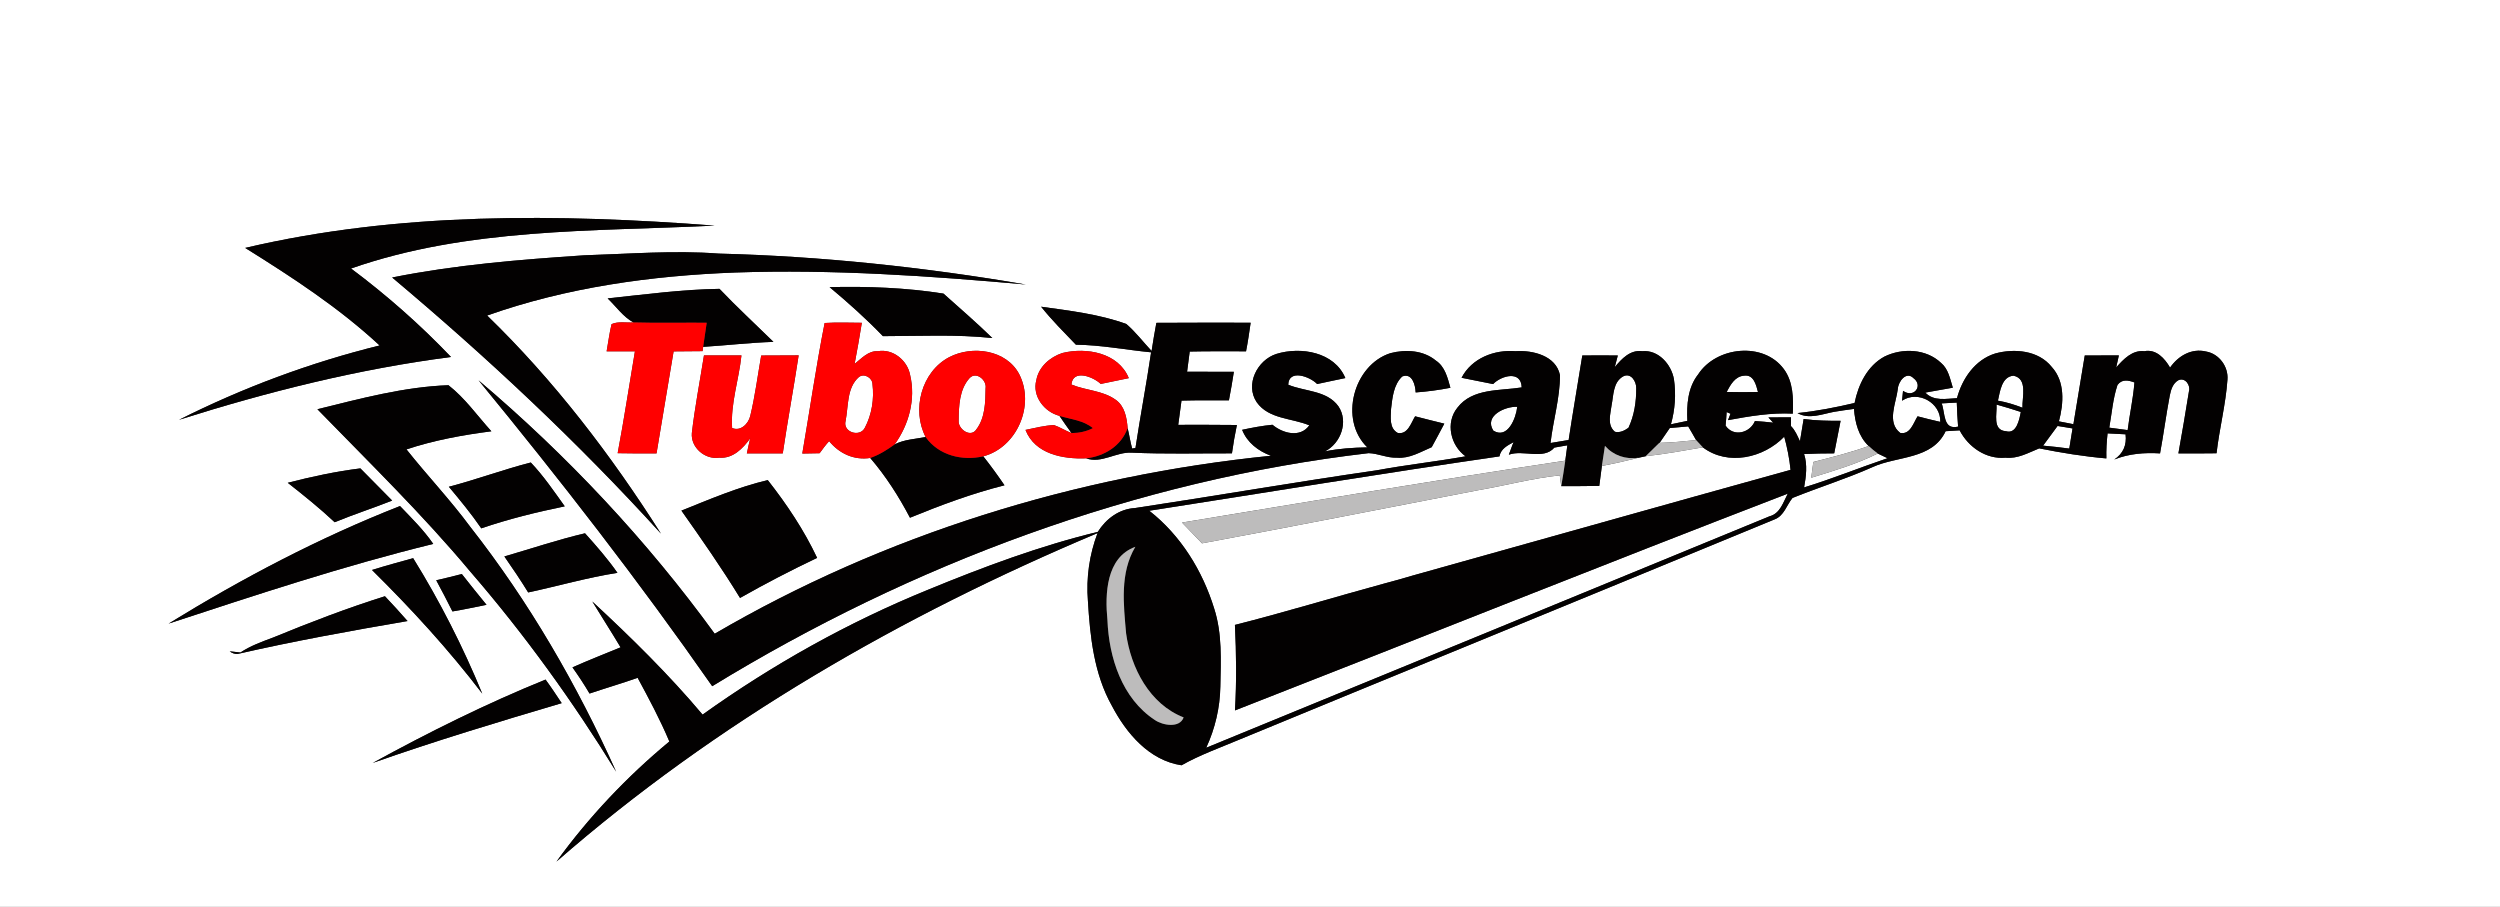 <?xml version="1.0" encoding="UTF-8" ?>
<!DOCTYPE svg PUBLIC "-//W3C//DTD SVG 1.1//EN" "http://www.w3.org/Graphics/SVG/1.1/DTD/svg11.dtd">
<svg width="612pt" height="222pt" viewBox="0 0 612 222" version="1.1" xmlns="http://www.w3.org/2000/svg">
<rect x="0" y="0" width="612" height="222" fill="#333333" stroke="none"/>
<g id="#ffffffff">
<path fill="#ffffff" opacity="1.00" d=" M 0.00 0.00 L 612.00 0.00 L 612.00 222.00 L 0.00 222.00 L 0.00 0.00 M 60.02 60.69 C 71.51 67.86 82.97 75.32 92.93 84.57 C 75.95 88.76 59.44 94.91 43.82 102.77 C 65.55 95.89 87.78 90.32 110.41 87.39 C 102.88 79.50 94.67 72.26 85.93 65.73 C 114.49 55.74 145.15 56.68 174.96 55.23 C 136.67 52.33 97.62 51.86 60.02 60.69 M 143.01 62.50 C 127.27 63.55 111.49 64.82 96.00 67.93 C 119.21 87.43 141.42 108.19 161.81 130.64 C 149.58 111.39 135.65 93.14 119.25 77.24 C 138.74 70.34 159.43 67.48 180.02 66.71 C 203.77 65.89 227.51 67.54 251.14 69.65 C 226.30 65.41 201.16 62.72 175.96 62.08 C 164.98 61.24 153.99 62.16 143.01 62.50 M 203.08 70.29 C 207.62 74.08 212.03 78.03 216.14 82.29 C 225.06 82.28 234.05 81.81 242.93 82.75 C 239.06 78.99 234.98 75.46 230.96 71.87 C 221.74 70.42 212.40 70.07 203.08 70.29 M 148.75 73.05 C 150.82 75.02 152.55 77.58 155.07 78.93 C 153.32 79.05 151.30 78.61 149.71 79.35 C 149.17 81.54 148.91 83.78 148.50 86.00 C 150.81 86.00 153.12 86.00 155.43 86.00 C 154.02 94.31 152.77 102.65 151.20 110.94 C 154.37 111.01 157.54 111.01 160.72 110.99 C 162.13 102.67 163.48 94.34 164.90 86.02 C 167.26 86.01 169.63 85.99 171.99 85.96 L 172.13 84.91 C 177.87 84.55 183.59 83.88 189.34 83.69 C 184.93 79.37 180.39 75.18 176.13 70.71 C 166.96 70.85 157.86 72.08 148.75 73.05 M 254.86 75.08 C 257.48 78.37 260.47 81.34 263.38 84.38 C 269.57 84.45 275.65 85.65 281.79 86.25 C 280.63 94.08 279.15 101.85 277.96 109.67 C 277.76 109.70 277.35 109.77 277.15 109.80 C 276.68 108.15 276.46 106.45 276.04 104.79 C 275.85 102.29 275.34 99.43 273.14 97.88 C 269.96 95.57 265.81 95.61 262.28 94.13 C 262.63 90.29 267.62 92.22 269.46 93.99 C 271.75 93.53 274.03 93.03 276.33 92.57 C 273.79 86.33 265.93 84.95 260.05 86.42 C 257.01 87.43 254.28 89.80 253.69 93.06 C 252.63 96.96 255.63 100.85 259.35 101.80 C 260.30 103.23 261.31 104.62 262.31 106.02 C 260.83 105.44 259.49 104.57 258.00 104.05 C 255.64 104.18 253.34 104.76 251.04 105.24 C 253.35 111.17 260.23 112.43 265.88 112.20 C 269.59 113.55 273.24 110.59 277.02 110.81 C 285.20 111.18 293.39 110.96 301.58 110.98 C 301.90 108.65 302.31 106.34 302.79 104.04 C 298.00 103.97 293.21 104.01 288.43 104.00 C 288.70 102.03 288.95 100.05 289.23 98.07 C 293.10 97.96 296.97 98.00 300.84 98.00 C 301.29 95.68 301.69 93.35 302.05 91.02 C 298.23 90.99 294.42 91.00 290.60 91.00 C 290.81 89.35 291.02 87.71 291.24 86.06 C 295.83 85.95 300.43 86.01 305.03 86.00 C 305.49 83.68 305.82 81.34 306.16 79.00 C 298.47 79.01 290.77 78.96 283.08 79.03 C 282.65 81.32 282.26 83.62 281.91 85.92 C 279.85 83.72 278.01 81.28 275.72 79.31 C 269.03 76.89 261.87 76.07 254.86 75.08 M 196.40 111.03 C 197.81 111.01 199.22 110.98 200.64 110.95 C 201.38 109.94 202.12 108.92 202.97 107.99 C 205.44 111.03 209.07 112.72 213.03 112.11 C 216.86 116.57 220.04 121.54 222.76 126.74 C 230.31 123.65 237.98 120.79 245.90 118.80 C 244.25 116.38 242.53 114.01 240.71 111.71 C 248.99 109.52 253.38 99.16 249.52 91.63 C 246.37 85.59 238.00 84.50 232.37 87.43 C 225.58 90.99 223.12 100.30 226.59 106.98 C 224.05 107.49 221.34 107.57 219.01 108.79 C 222.51 103.95 224.20 97.70 222.80 91.80 C 222.14 88.24 218.62 85.33 214.92 85.97 C 212.54 85.83 210.91 87.76 209.21 89.08 C 209.87 85.74 210.42 82.38 210.98 79.02 C 207.95 79.00 204.91 78.88 201.87 79.07 C 199.77 89.67 198.24 100.38 196.40 111.03 M 312.46 86.64 C 307.77 88.14 304.72 94.15 307.66 98.49 C 310.60 102.62 316.23 102.33 320.52 104.12 C 318.31 107.25 314.01 106.10 311.50 103.98 C 309.00 104.23 306.52 104.69 304.07 105.22 C 305.33 108.37 308.02 110.41 311.13 111.57 C 263.41 116.38 216.44 130.91 174.96 155.14 C 158.31 132.22 138.75 111.40 117.15 93.10 C 137.08 117.38 156.37 142.21 174.35 167.98 C 223.17 138.11 278.06 117.57 335.04 110.93 C 337.39 111.00 339.58 112.14 341.96 112.04 C 345.05 112.31 347.75 110.62 350.48 109.47 C 351.51 107.55 352.57 105.65 353.57 103.71 C 351.18 103.12 348.80 102.54 346.42 101.91 C 345.43 103.52 344.63 106.44 342.18 105.99 C 340.04 104.86 340.46 102.13 340.53 100.11 C 340.86 97.35 341.13 94.19 343.26 92.16 C 345.71 91.21 346.49 94.27 346.55 96.07 C 349.40 95.86 352.25 95.48 355.06 94.93 C 354.37 92.50 353.75 89.76 351.50 88.27 C 348.43 85.72 344.11 85.49 340.39 86.45 C 331.32 89.34 327.72 102.79 334.73 109.52 C 331.25 109.57 327.76 109.80 324.35 110.50 C 328.23 108.54 330.18 103.21 327.64 99.46 C 324.81 95.53 319.43 95.88 315.36 94.18 C 315.48 90.28 320.67 92.17 322.44 94.01 C 324.74 93.53 327.03 93.01 329.34 92.55 C 326.67 86.16 318.43 84.80 312.46 86.64 M 357.79 92.48 C 360.36 92.97 362.93 93.51 365.51 94.02 C 367.52 91.94 372.40 90.60 372.51 94.84 C 367.17 95.70 360.42 94.99 356.76 99.82 C 353.80 103.49 355.07 109.03 358.77 111.71 C 351.56 113.00 344.27 113.78 337.08 115.12 C 317.30 117.97 297.61 121.39 277.85 124.37 C 273.97 124.58 270.76 127.01 268.74 130.20 C 254.49 133.65 240.69 138.82 227.14 144.39 C 207.63 152.34 189.12 162.69 171.99 174.94 C 163.68 165.06 154.45 156.01 144.99 147.24 C 147.28 150.99 149.67 154.69 151.92 158.47 C 147.98 160.09 144.03 161.64 140.14 163.37 C 141.62 165.45 143.03 167.58 144.32 169.78 C 148.23 168.46 152.20 167.30 156.10 165.93 C 158.86 171.04 161.61 176.17 163.86 181.52 C 153.47 190.13 144.13 199.99 136.22 210.92 C 175.34 176.75 220.93 150.59 268.68 130.50 C 266.68 135.76 265.87 141.47 266.32 147.08 C 266.85 155.86 267.80 164.96 272.19 172.77 C 275.72 179.50 281.30 186.14 289.24 187.34 C 293.67 184.83 298.47 183.12 303.15 181.15 C 321.82 173.42 340.54 165.78 359.23 158.09 C 384.29 147.77 409.39 137.51 434.43 127.14 C 436.74 126.27 437.36 123.65 438.80 121.90 C 445.31 119.27 452.05 117.18 458.48 114.31 C 464.50 111.58 473.01 112.54 476.29 105.56 C 477.42 105.48 478.57 105.41 479.72 105.35 C 481.86 109.46 486.20 112.48 490.96 112.04 C 493.93 112.36 496.55 110.83 499.20 109.76 C 504.63 110.85 510.10 111.74 515.64 112.22 C 515.58 110.17 515.71 108.13 515.93 106.09 C 517.39 106.16 518.86 106.24 520.34 106.32 C 520.66 108.99 519.74 111.04 517.57 112.49 C 521.16 111.05 524.93 110.76 528.78 110.99 C 529.65 106.30 530.26 101.57 531.15 96.88 C 531.44 95.43 531.89 93.85 533.28 93.07 C 534.95 92.32 536.31 94.34 535.85 95.82 C 535.02 100.88 534.20 105.95 533.27 111.00 C 536.38 111.00 539.49 111.01 542.61 110.96 C 543.30 104.93 544.86 99.01 545.28 92.95 C 545.55 89.77 543.24 86.62 540.09 86.06 C 536.50 85.18 533.22 87.12 531.23 89.99 C 529.93 87.74 527.84 85.41 524.95 85.97 C 521.98 85.64 519.82 87.94 518.04 89.96 C 518.21 89.22 518.54 87.74 518.70 87.00 C 515.91 87.00 513.13 87.00 510.35 87.02 C 509.44 92.63 508.48 98.23 507.57 103.84 C 506.68 103.67 504.91 103.32 504.02 103.15 C 505.20 98.74 505.56 93.42 502.25 89.81 C 499.00 85.75 493.10 85.25 488.41 86.54 C 483.48 88.08 480.35 92.68 479.07 97.47 C 476.37 97.60 473.42 98.29 471.31 96.11 C 473.53 95.67 475.81 95.34 478.05 94.91 C 477.38 92.77 476.97 90.32 475.15 88.82 C 471.50 85.36 465.66 85.14 461.30 87.30 C 457.13 89.57 454.90 94.15 454.00 98.65 C 449.39 99.73 444.74 100.65 440.03 101.12 C 442.78 102.73 446.05 101.37 448.94 100.82 C 450.57 100.55 452.21 100.31 453.86 100.10 C 454.10 103.40 454.96 106.83 457.45 109.18 C 453.02 110.79 448.45 111.92 443.90 113.09 C 443.77 114.06 443.52 115.99 443.39 116.95 C 448.90 115.25 454.49 113.60 459.67 111.02 C 460.27 111.31 461.47 111.88 462.07 112.17 C 455.24 114.48 448.54 117.21 441.64 119.32 C 442.13 116.62 442.50 113.82 441.64 111.15 C 444.09 111.02 446.54 110.99 449.01 110.98 C 449.57 108.33 450.02 105.66 450.58 103.01 C 447.56 103.04 444.52 102.97 441.53 102.57 C 441.24 104.39 440.91 106.20 440.63 108.02 C 440.01 106.71 439.47 105.34 438.43 104.31 C 438.43 103.77 438.43 102.70 438.43 102.16 C 437.05 102.16 434.29 102.17 432.90 102.18 L 434.08 103.47 C 432.59 103.30 431.10 103.16 429.61 103.07 C 428.40 106.00 424.34 107.06 422.42 104.19 C 422.53 103.09 422.62 101.98 422.68 100.87 C 422.92 100.98 423.39 101.18 423.63 101.28 L 423.02 102.85 C 428.24 101.89 433.57 100.98 438.88 101.26 C 439.03 97.54 439.00 93.48 436.69 90.36 C 431.70 83.57 420.11 84.83 415.70 91.66 C 413.17 94.87 412.87 99.09 413.07 103.03 C 412.06 103.24 410.04 103.66 409.04 103.87 C 410.05 100.29 410.32 96.51 409.78 92.83 C 409.13 89.18 405.98 85.59 402.01 85.97 C 399.08 85.58 396.97 87.84 395.29 89.88 C 395.48 89.17 395.85 87.74 396.04 87.02 C 393.14 86.99 390.24 87.00 387.35 87.02 C 386.25 93.92 385.05 100.80 384.00 107.71 C 382.52 107.95 381.04 108.20 379.57 108.45 C 380.20 102.89 381.89 97.44 381.88 91.83 C 380.92 87.06 375.20 85.69 371.02 85.97 C 365.82 85.55 360.29 87.67 357.79 92.48 M 172.33 87.00 C 171.33 93.34 170.10 99.65 169.36 106.03 C 169.07 109.57 172.62 112.59 176.08 112.04 C 179.40 112.32 181.88 109.77 183.66 107.30 C 183.35 108.53 183.08 109.76 182.83 110.99 C 185.76 111.00 188.69 111.00 191.62 111.00 C 192.81 102.98 194.29 95.01 195.51 86.99 C 192.45 86.99 189.39 87.00 186.34 87.03 C 185.47 91.96 184.84 96.95 183.66 101.82 C 183.22 103.73 181.29 105.68 179.22 104.77 C 178.82 98.80 180.89 92.92 181.51 87.00 C 178.45 87.00 175.39 87.00 172.33 87.00 M 77.70 100.18 C 90.38 113.22 103.45 125.94 115.13 139.93 C 128.37 155.24 140.24 171.68 150.84 188.92 C 141.27 167.65 129.52 147.32 115.11 128.96 C 110.24 122.37 104.58 116.41 99.50 110.01 C 106.24 107.77 113.25 106.49 120.29 105.58 C 116.84 101.77 113.86 97.48 109.78 94.30 C 98.89 94.70 88.24 97.58 77.70 100.18 M 109.88 119.16 C 112.64 122.46 115.38 125.78 117.82 129.34 C 124.48 127.05 131.35 125.37 138.25 123.95 C 135.62 120.28 133.06 116.50 129.94 113.22 C 123.19 114.95 116.63 117.40 109.88 119.16 M 70.44 118.19 C 74.38 121.28 78.28 124.42 81.93 127.84 C 86.56 125.93 91.34 124.38 96.00 122.54 C 93.41 119.91 90.80 117.30 88.22 114.66 C 82.22 115.41 76.29 116.68 70.44 118.19 M 166.81 125.00 C 171.76 132.01 176.68 139.05 181.16 146.38 C 187.33 142.88 193.63 139.61 200.03 136.57 C 196.81 129.75 192.60 123.45 187.95 117.53 C 180.65 119.25 173.75 122.22 166.81 125.00 M 41.27 152.66 C 62.69 145.64 84.14 138.51 106.06 133.15 C 103.72 129.75 100.77 126.85 97.92 123.88 C 78.16 131.63 59.33 141.55 41.27 152.66 M 123.47 136.22 C 125.49 139.10 127.45 142.03 129.30 145.03 C 136.59 143.47 143.77 141.38 151.15 140.23 C 148.75 136.80 146.00 133.65 143.21 130.55 C 136.54 132.12 130.05 134.31 123.47 136.22 M 91.06 139.53 C 100.67 149.03 109.88 159.05 118.06 169.80 C 113.33 158.32 107.68 147.20 101.14 136.64 C 97.78 137.58 94.40 138.48 91.06 139.53 M 106.79 142.05 C 108.14 144.58 109.50 147.11 110.76 149.68 C 113.56 149.22 116.32 148.61 119.10 148.06 C 117.06 145.56 115.03 143.06 113.05 140.52 C 110.97 141.06 108.89 141.58 106.79 142.05 M 66.88 156.06 C 64.12 157.09 61.33 158.09 58.86 159.73 C 58.20 159.66 56.89 159.51 56.23 159.44 C 56.80 159.89 57.44 160.11 58.16 160.09 C 71.93 156.94 85.84 154.42 99.76 152.03 C 97.95 149.98 96.13 147.94 94.23 145.96 C 84.95 148.88 75.87 152.36 66.88 156.06 M 91.24 186.77 C 106.49 181.39 121.99 176.72 137.50 172.13 C 136.21 170.19 134.93 168.24 133.55 166.36 C 119.03 172.25 104.94 179.26 91.24 186.77 Z" />
<path fill="#ffffff" opacity="1.00" d=" M 210.26 92.30 C 211.56 91.29 213.58 92.51 213.58 94.06 C 214.02 97.65 213.42 101.49 211.72 104.70 C 210.51 107.15 206.26 105.81 207.00 103.05 C 207.72 99.45 207.26 94.91 210.26 92.30 Z" />
<path fill="#ffffff" opacity="1.00" d=" M 237.35 92.56 C 238.97 90.83 241.60 93.06 241.27 95.04 C 241.23 98.42 241.16 102.26 239.05 105.06 C 237.67 107.29 234.53 105.07 234.68 103.03 C 234.71 99.48 234.83 95.32 237.35 92.56 Z" />
<path fill="#ffffff" opacity="1.00" d=" M 397.29 92.17 C 399.21 91.11 400.61 93.36 400.55 95.06 C 400.57 98.35 400.06 101.72 398.65 104.72 C 397.71 105.41 396.52 106.00 395.33 105.70 C 393.34 104.04 394.25 101.35 394.52 99.18 C 395.01 96.75 394.86 93.60 397.29 92.17 Z" />
<path fill="#ffffff" opacity="1.00" d=" M 422.68 95.95 C 423.62 94.20 424.72 92.11 426.98 91.96 C 429.32 91.64 429.91 94.27 430.35 95.96 C 427.79 96.02 425.23 96.01 422.68 95.95 Z" />
<path fill="#ffffff" opacity="1.00" d=" M 464.59 95.18 C 464.70 93.41 466.64 90.76 468.43 92.58 C 470.84 94.34 468.59 97.59 465.86 95.68 C 465.79 96.49 465.70 97.29 465.62 98.09 C 469.49 95.48 475.16 98.57 474.98 103.28 C 473.11 102.87 471.27 102.39 469.42 101.91 C 468.42 103.51 467.63 106.46 465.18 105.98 C 461.80 103.42 464.19 98.62 464.59 95.18 Z" />
<path fill="#ffffff" opacity="1.00" d=" M 489.09 98.08 C 489.61 95.82 490.00 92.20 492.90 91.97 C 496.46 92.69 494.98 97.29 495.10 99.81 C 493.15 99.05 491.14 98.44 489.09 98.08 Z" />
<path fill="#ffffff" opacity="1.00" d=" M 518.36 94.24 C 519.45 92.76 520.97 93.06 522.51 93.62 C 522.21 97.54 521.33 101.38 520.85 105.29 C 519.36 105.07 517.84 104.87 516.35 104.69 C 516.97 101.20 517.23 97.62 518.36 94.24 Z" />
<path fill="#ffffff" opacity="1.00" d=" M 475.32 98.75 C 476.25 98.70 478.09 98.60 479.02 98.55 C 479.07 100.51 479.19 102.48 479.34 104.44 C 475.58 105.32 476.22 101.07 475.32 98.75 Z" />
<path fill="#ffffff" opacity="1.00" d=" M 365.57 105.42 C 363.25 101.79 368.43 99.46 371.42 99.58 C 371.14 102.35 369.07 107.59 365.57 105.42 Z" />
<path fill="#ffffff" opacity="1.00" d=" M 488.75 99.04 C 490.74 99.58 492.72 100.21 494.69 100.85 C 494.35 102.69 493.65 106.34 491.07 105.56 C 487.65 105.34 488.92 101.27 488.75 99.04 Z" />
<path fill="#ffffff" opacity="1.00" d=" M 406.27 108.41 C 407.09 107.20 407.93 105.99 408.76 104.78 C 410.25 104.63 411.76 104.49 413.27 104.38 C 413.91 105.48 414.58 106.59 415.20 107.72 C 412.23 108.04 409.26 108.36 406.27 108.41 Z" />
<path fill="#ffffff" opacity="1.00" d=" M 500.15 109.09 C 501.33 107.49 502.52 105.89 503.69 104.28 C 504.61 104.43 506.44 104.73 507.36 104.88 C 507.10 106.52 506.84 108.17 506.56 109.81 C 504.42 109.54 502.29 109.28 500.15 109.09 Z" />
<path fill="#ffffff" opacity="1.00" d=" M 416.85 109.51 C 422.98 114.12 431.70 112.14 436.78 106.90 C 437.51 109.56 438.05 112.27 438.33 115.02 C 407.46 123.57 376.63 132.30 345.77 140.91 C 343.50 141.58 341.22 142.24 338.93 142.83 C 326.71 146.16 314.59 149.87 302.31 152.98 C 302.65 159.95 302.73 166.93 302.32 173.91 C 347.46 156.28 392.43 138.24 437.65 120.84 C 436.54 122.94 435.79 125.72 433.18 126.39 C 387.21 145.28 341.27 164.21 295.28 183.05 C 297.45 178.36 298.65 173.25 298.74 168.08 C 298.87 161.71 299.22 155.15 297.24 149.00 C 294.38 139.71 289.04 131.06 281.34 125.03 C 309.91 120.58 338.45 115.87 367.07 111.72 C 367.37 109.88 369.06 109.03 370.53 108.23 C 370.09 109.23 369.78 110.29 369.36 111.31 C 372.88 110.02 377.85 112.67 380.51 109.57 C 381.30 109.43 382.89 109.15 383.69 109.01 C 383.56 109.95 383.31 111.83 383.18 112.77 C 351.86 117.47 320.61 122.77 289.36 127.92 C 290.98 129.62 292.62 131.31 294.25 133.01 C 316.88 128.82 339.45 124.33 362.04 119.97 C 368.65 118.84 375.15 117.07 381.83 116.37 C 381.92 117.03 382.10 118.35 382.19 119.01 C 385.29 119.00 388.40 119.01 391.50 118.95 C 391.70 117.32 391.91 115.69 392.14 114.07 C 395.14 113.49 398.11 112.82 401.07 112.07 C 401.52 111.97 402.41 111.78 402.86 111.68 C 407.55 111.16 412.20 110.32 416.85 109.51 Z" />
</g>
<g id="#030101ff">
<path fill="#030101" opacity="1.00" d=" M 60.02 60.69 C 97.62 51.86 136.67 52.33 174.96 55.23 C 145.15 56.68 114.49 55.74 85.93 65.73 C 94.67 72.26 102.88 79.50 110.41 87.39 C 87.78 90.32 65.55 95.89 43.82 102.77 C 59.44 94.91 75.95 88.76 92.93 84.57 C 82.97 75.32 71.51 67.86 60.02 60.69 Z" />
<path fill="#030101" opacity="1.00" d=" M 143.01 62.50 C 153.99 62.16 164.98 61.24 175.96 62.08 C 201.16 62.72 226.30 65.41 251.14 69.65 C 227.51 67.54 203.77 65.89 180.02 66.71 C 159.43 67.48 138.74 70.34 119.25 77.24 C 135.65 93.14 149.58 111.39 161.81 130.64 C 141.42 108.19 119.21 87.43 96.00 67.93 C 111.49 64.82 127.27 63.55 143.01 62.50 Z" />
<path fill="#030101" opacity="1.00" d=" M 203.08 70.29 C 212.40 70.07 221.74 70.42 230.96 71.87 C 234.98 75.46 239.06 78.99 242.93 82.75 C 234.05 81.81 225.06 82.28 216.14 82.29 C 212.03 78.03 207.62 74.08 203.08 70.29 Z" />
<path fill="#030101" opacity="1.00" d=" M 148.75 73.05 C 157.86 72.08 166.96 70.85 176.13 70.71 C 180.39 75.18 184.93 79.37 189.34 83.69 C 183.59 83.88 177.87 84.55 172.13 84.91 C 172.40 82.94 172.70 80.97 173.00 79.00 C 167.02 78.96 161.05 79.10 155.07 78.93 C 152.55 77.58 150.82 75.02 148.75 73.05 Z" />
<path fill="#030101" opacity="1.00" d=" M 254.86 75.08 C 261.87 76.07 269.03 76.89 275.72 79.31 C 278.01 81.28 279.85 83.72 281.91 85.92 C 282.26 83.62 282.65 81.32 283.08 79.03 C 290.77 78.96 298.47 79.01 306.16 79.00 C 305.82 81.34 305.49 83.68 305.03 86.00 C 300.43 86.01 295.83 85.95 291.24 86.06 C 291.02 87.71 290.81 89.35 290.60 91.00 C 294.42 91.00 298.23 90.99 302.05 91.02 C 301.69 93.35 301.29 95.68 300.84 98.00 C 296.97 98.00 293.10 97.96 289.23 98.07 C 288.95 100.05 288.70 102.03 288.43 104.00 C 293.21 104.01 298.00 103.97 302.79 104.04 C 302.31 106.34 301.90 108.65 301.58 110.98 C 293.39 110.96 285.20 111.18 277.02 110.81 C 273.24 110.59 269.59 113.55 265.88 112.20 C 270.34 111.70 274.50 109.16 276.04 104.79 C 276.46 106.45 276.68 108.15 277.15 109.80 C 277.35 109.77 277.76 109.70 277.96 109.67 C 279.15 101.85 280.63 94.08 281.79 86.25 C 275.65 85.65 269.57 84.45 263.38 84.38 C 260.47 81.34 257.48 78.37 254.86 75.08 Z" />
<path fill="#030101" opacity="1.00" d=" M 312.46 86.64 C 318.43 84.80 326.67 86.16 329.34 92.55 C 327.03 93.01 324.74 93.53 322.44 94.01 C 320.67 92.17 315.48 90.28 315.36 94.18 C 319.43 95.88 324.81 95.53 327.64 99.46 C 330.18 103.21 328.23 108.54 324.35 110.50 C 327.76 109.80 331.25 109.57 334.73 109.52 C 327.72 102.79 331.32 89.34 340.39 86.45 C 344.11 85.49 348.43 85.72 351.50 88.27 C 353.75 89.76 354.37 92.50 355.06 94.93 C 352.25 95.48 349.40 95.86 346.55 96.07 C 346.49 94.27 345.71 91.21 343.26 92.16 C 341.13 94.19 340.86 97.35 340.53 100.11 C 340.46 102.13 340.04 104.86 342.18 105.99 C 344.63 106.44 345.43 103.52 346.42 101.91 C 348.80 102.54 351.18 103.12 353.57 103.71 C 352.57 105.65 351.51 107.55 350.48 109.47 C 347.75 110.62 345.05 112.31 341.96 112.04 C 339.58 112.14 337.39 111.00 335.04 110.93 C 278.06 117.57 223.17 138.11 174.35 167.98 C 156.37 142.21 137.08 117.38 117.15 93.10 C 138.75 111.40 158.31 132.22 174.96 155.14 C 216.44 130.91 263.41 116.38 311.13 111.57 C 308.02 110.41 305.33 108.37 304.07 105.22 C 306.52 104.69 309.00 104.23 311.50 103.98 C 314.01 106.10 318.31 107.25 320.52 104.12 C 316.23 102.33 310.60 102.62 307.66 98.49 C 304.72 94.15 307.77 88.14 312.46 86.64 Z" />
<path fill="#030101" opacity="1.00" d=" M 357.79 92.48 C 360.29 87.67 365.82 85.55 371.02 85.97 C 375.20 85.69 380.92 87.06 381.88 91.83 C 381.89 97.44 380.20 102.89 379.57 108.45 C 381.04 108.20 382.52 107.95 384.00 107.71 C 385.05 100.80 386.25 93.92 387.35 87.02 C 390.24 87.00 393.14 86.99 396.04 87.02 C 395.85 87.74 395.48 89.17 395.29 89.88 C 396.97 87.84 399.08 85.58 402.01 85.97 C 405.98 85.59 409.13 89.18 409.78 92.83 C 410.32 96.51 410.05 100.29 409.04 103.87 C 410.04 103.66 412.06 103.24 413.07 103.03 C 412.87 99.09 413.17 94.87 415.70 91.66 C 420.11 84.83 431.70 83.57 436.69 90.36 C 439.00 93.48 439.03 97.54 438.88 101.26 C 433.57 100.98 428.24 101.89 423.02 102.85 L 423.63 101.28 C 423.39 101.18 422.92 100.98 422.68 100.87 C 422.62 101.98 422.53 103.09 422.42 104.19 C 424.34 107.06 428.40 106.00 429.61 103.07 C 431.10 103.16 432.59 103.30 434.08 103.47 L 432.90 102.18 C 434.29 102.17 437.05 102.16 438.43 102.16 C 438.43 102.70 438.43 103.77 438.43 104.31 C 439.47 105.34 440.01 106.71 440.63 108.02 C 440.91 106.20 441.24 104.39 441.53 102.57 C 444.52 102.97 447.56 103.04 450.58 103.01 C 450.02 105.66 449.57 108.33 449.01 110.98 C 446.54 110.99 444.09 111.02 441.64 111.15 C 442.50 113.82 442.13 116.62 441.64 119.32 C 448.54 117.21 455.24 114.48 462.07 112.17 C 461.47 111.88 460.27 111.31 459.67 111.02 C 458.89 110.44 458.15 109.83 457.45 109.18 C 454.96 106.83 454.10 103.40 453.86 100.10 C 452.21 100.31 450.57 100.55 448.94 100.82 C 446.05 101.37 442.78 102.73 440.03 101.12 C 444.74 100.65 449.39 99.73 454.00 98.65 C 454.90 94.15 457.13 89.57 461.30 87.30 C 465.66 85.14 471.50 85.36 475.15 88.82 C 476.97 90.32 477.38 92.77 478.05 94.91 C 475.81 95.34 473.53 95.67 471.31 96.11 C 473.42 98.29 476.37 97.60 479.07 97.47 C 480.35 92.68 483.48 88.08 488.41 86.54 C 493.10 85.25 499.00 85.75 502.25 89.81 C 505.56 93.42 505.20 98.74 504.02 103.15 C 504.91 103.32 506.68 103.67 507.57 103.84 C 508.48 98.23 509.44 92.63 510.35 87.02 C 513.13 87.00 515.91 87.00 518.70 87.00 C 518.54 87.74 518.21 89.22 518.04 89.96 C 519.82 87.94 521.98 85.64 524.95 85.97 C 527.84 85.41 529.93 87.74 531.23 89.99 C 533.22 87.12 536.50 85.18 540.09 86.06 C 543.24 86.62 545.55 89.77 545.28 92.95 C 544.86 99.01 543.30 104.93 542.61 110.96 C 539.49 111.01 536.38 111.00 533.27 111.00 C 534.20 105.95 535.02 100.88 535.85 95.82 C 536.31 94.34 534.95 92.32 533.28 93.07 C 531.89 93.85 531.44 95.43 531.15 96.88 C 530.26 101.57 529.65 106.30 528.78 110.99 C 524.93 110.76 521.16 111.05 517.57 112.49 C 519.74 111.04 520.66 108.99 520.34 106.32 C 518.86 106.24 517.39 106.16 515.93 106.09 C 515.71 108.13 515.58 110.17 515.64 112.22 C 510.10 111.74 504.63 110.85 499.20 109.76 C 496.55 110.83 493.93 112.36 490.96 112.04 C 486.20 112.48 481.86 109.46 479.72 105.35 C 478.57 105.41 477.42 105.48 476.29 105.56 C 473.01 112.54 464.50 111.58 458.48 114.31 C 452.05 117.18 445.31 119.27 438.80 121.90 C 437.36 123.65 436.74 126.27 434.43 127.14 C 409.39 137.51 384.29 147.77 359.23 158.09 C 340.54 165.78 321.82 173.42 303.15 181.15 C 298.47 183.12 293.67 184.83 289.24 187.34 C 281.30 186.14 275.72 179.50 272.19 172.77 C 267.80 164.96 266.85 155.86 266.32 147.08 C 265.87 141.47 266.68 135.76 268.68 130.50 C 220.93 150.59 175.34 176.75 136.22 210.92 C 144.13 199.99 153.47 190.13 163.86 181.52 C 161.61 176.17 158.86 171.04 156.10 165.93 C 152.20 167.30 148.23 168.46 144.32 169.78 C 143.03 167.58 141.62 165.45 140.14 163.37 C 144.03 161.64 147.98 160.09 151.92 158.47 C 149.67 154.69 147.28 150.99 144.99 147.24 C 154.45 156.01 163.68 165.06 171.99 174.94 C 189.12 162.69 207.63 152.34 227.14 144.39 C 240.69 138.82 254.49 133.65 268.74 130.20 C 270.76 127.01 273.97 124.58 277.85 124.37 C 297.61 121.39 317.30 117.97 337.08 115.12 C 344.27 113.78 351.56 113.00 358.77 111.71 C 355.07 109.03 353.80 103.49 356.76 99.82 C 360.42 94.99 367.17 95.70 372.51 94.84 C 372.40 90.60 367.52 91.94 365.51 94.02 C 362.93 93.51 360.36 92.97 357.79 92.48 M 397.29 92.17 C 394.86 93.60 395.01 96.75 394.52 99.18 C 394.25 101.35 393.34 104.04 395.33 105.70 C 396.52 106.00 397.71 105.41 398.65 104.72 C 400.06 101.72 400.57 98.35 400.55 95.06 C 400.61 93.36 399.21 91.11 397.29 92.17 M 422.68 95.95 C 425.23 96.01 427.79 96.02 430.35 95.96 C 429.91 94.27 429.32 91.64 426.98 91.96 C 424.72 92.11 423.62 94.20 422.68 95.95 M 464.59 95.18 C 464.19 98.62 461.80 103.42 465.18 105.98 C 467.63 106.46 468.42 103.51 469.42 101.91 C 471.27 102.39 473.11 102.87 474.98 103.28 C 475.16 98.57 469.49 95.48 465.62 98.09 C 465.70 97.29 465.79 96.49 465.86 95.68 C 468.59 97.59 470.84 94.34 468.43 92.58 C 466.64 90.76 464.70 93.41 464.59 95.18 M 489.09 98.08 C 491.14 98.44 493.15 99.05 495.10 99.81 C 494.98 97.29 496.46 92.69 492.90 91.97 C 490.00 92.20 489.61 95.82 489.09 98.08 M 518.36 94.24 C 517.23 97.62 516.97 101.20 516.35 104.69 C 517.84 104.87 519.36 105.07 520.85 105.29 C 521.33 101.38 522.21 97.54 522.51 93.62 C 520.97 93.06 519.45 92.76 518.36 94.24 M 475.32 98.75 C 476.22 101.07 475.58 105.32 479.34 104.44 C 479.19 102.48 479.07 100.51 479.02 98.55 C 478.09 98.60 476.25 98.70 475.32 98.75 M 365.57 105.42 C 369.07 107.59 371.14 102.35 371.42 99.58 C 368.43 99.46 363.25 101.79 365.57 105.42 M 488.75 99.04 C 488.92 101.27 487.65 105.34 491.07 105.56 C 493.65 106.34 494.35 102.69 494.69 100.85 C 492.72 100.21 490.74 99.58 488.75 99.04 M 406.27 108.41 L 406.20 108.41 C 405.10 109.52 403.98 110.60 402.86 111.68 C 402.41 111.78 401.52 111.97 401.07 112.07 C 397.93 112.49 395.00 111.52 392.89 109.15 C 392.65 110.79 392.40 112.43 392.14 114.07 C 391.91 115.69 391.70 117.32 391.50 118.95 C 388.40 119.01 385.29 119.00 382.19 119.01 C 382.55 116.93 382.89 114.85 383.18 112.77 C 383.31 111.83 383.56 109.95 383.69 109.01 C 382.89 109.15 381.30 109.43 380.51 109.57 C 377.85 112.67 372.88 110.02 369.36 111.31 C 369.78 110.29 370.09 109.23 370.53 108.23 C 369.06 109.03 367.37 109.88 367.07 111.72 C 338.45 115.87 309.91 120.58 281.34 125.03 C 289.04 131.06 294.38 139.71 297.24 149.00 C 299.22 155.15 298.87 161.71 298.74 168.08 C 298.65 173.25 297.45 178.36 295.28 183.05 C 341.27 164.21 387.21 145.28 433.18 126.39 C 435.79 125.72 436.54 122.94 437.65 120.84 C 392.43 138.24 347.46 156.28 302.32 173.91 C 302.73 166.93 302.65 159.95 302.31 152.98 C 314.59 149.87 326.71 146.16 338.93 142.83 C 341.22 142.24 343.50 141.58 345.77 140.91 C 376.63 132.30 407.46 123.57 438.33 115.02 C 438.05 112.27 437.51 109.56 436.78 106.90 C 431.70 112.14 422.98 114.12 416.85 109.51 C 416.30 108.91 415.75 108.31 415.20 107.72 C 414.58 106.59 413.91 105.48 413.27 104.38 C 411.76 104.49 410.25 104.63 408.76 104.78 C 407.93 105.99 407.09 107.20 406.27 108.41 M 500.15 109.09 C 502.29 109.28 504.42 109.54 506.56 109.81 C 506.84 108.17 507.10 106.52 507.36 104.88 C 506.44 104.73 504.61 104.43 503.69 104.28 C 502.52 105.89 501.33 107.49 500.15 109.09 M 271.10 151.80 C 271.47 160.98 274.65 170.96 282.68 176.24 C 284.62 177.60 288.80 178.32 289.75 175.62 C 281.42 172.38 276.83 163.50 275.67 155.05 C 275.05 147.97 274.11 140.27 277.93 133.86 C 270.77 136.45 270.47 145.43 271.10 151.80 Z" />
<path fill="#030101" opacity="1.00" d=" M 77.70 100.18 C 88.24 97.58 98.89 94.70 109.78 94.30 C 113.86 97.48 116.84 101.77 120.29 105.58 C 113.25 106.49 106.24 107.77 99.50 110.01 C 104.58 116.41 110.24 122.37 115.11 128.96 C 129.52 147.32 141.27 167.65 150.84 188.92 C 140.24 171.68 128.37 155.24 115.13 139.93 C 103.45 125.94 90.38 113.22 77.70 100.18 Z" />
<path fill="#030101" opacity="1.00" d=" M 259.35 101.80 C 262.12 102.66 265.23 102.88 267.54 104.81 C 265.92 105.65 264.12 106.01 262.31 106.02 C 261.31 104.62 260.30 103.23 259.35 101.80 Z" />
<path fill="#030101" opacity="1.00" d=" M 219.01 108.79 C 221.34 107.57 224.05 107.49 226.59 106.98 C 229.76 111.47 235.51 112.89 240.71 111.71 C 242.53 114.01 244.25 116.38 245.90 118.80 C 237.98 120.79 230.31 123.65 222.76 126.74 C 220.04 121.54 216.86 116.57 213.03 112.11 C 215.20 111.36 217.16 110.13 219.01 108.79 Z" />
<path fill="#030101" opacity="1.00" d=" M 109.88 119.16 C 116.63 117.40 123.19 114.95 129.94 113.22 C 133.06 116.50 135.62 120.28 138.25 123.95 C 131.35 125.37 124.48 127.05 117.82 129.34 C 115.38 125.78 112.64 122.46 109.88 119.16 Z" />
<path fill="#030101" opacity="1.00" d=" M 70.44 118.19 C 76.29 116.68 82.22 115.41 88.22 114.66 C 90.80 117.30 93.41 119.91 96.00 122.54 C 91.34 124.38 86.56 125.93 81.93 127.84 C 78.28 124.42 74.38 121.28 70.44 118.19 Z" />
<path fill="#030101" opacity="1.00" d=" M 166.81 125.00 C 173.75 122.22 180.65 119.25 187.95 117.53 C 192.60 123.45 196.81 129.75 200.03 136.57 C 193.63 139.61 187.33 142.88 181.16 146.38 C 176.68 139.05 171.76 132.01 166.81 125.00 Z" />
<path fill="#030101" opacity="1.00" d=" M 41.27 152.66 C 59.33 141.55 78.16 131.63 97.92 123.88 C 100.77 126.85 103.72 129.75 106.06 133.15 C 84.14 138.51 62.69 145.64 41.27 152.66 Z" />
<path fill="#030101" opacity="1.00" d=" M 123.47 136.22 C 130.05 134.31 136.54 132.12 143.21 130.55 C 146.00 133.65 148.75 136.80 151.15 140.23 C 143.77 141.38 136.59 143.47 129.30 145.03 C 127.45 142.03 125.49 139.10 123.47 136.22 Z" />
<path fill="#030101" opacity="1.00" d=" M 91.06 139.53 C 94.40 138.48 97.78 137.58 101.14 136.64 C 107.68 147.20 113.33 158.32 118.06 169.80 C 109.88 159.05 100.67 149.03 91.06 139.53 Z" />
<path fill="#030101" opacity="1.00" d=" M 106.79 142.05 C 108.89 141.58 110.97 141.06 113.05 140.52 C 115.03 143.06 117.06 145.56 119.10 148.06 C 116.32 148.61 113.56 149.22 110.76 149.68 C 109.50 147.11 108.14 144.58 106.79 142.05 Z" />
<path fill="#030101" opacity="1.00" d=" M 66.88 156.06 C 75.87 152.36 84.95 148.88 94.23 145.96 C 96.13 147.94 97.95 149.98 99.76 152.03 C 85.84 154.42 71.93 156.94 58.16 160.09 C 57.44 160.11 56.80 159.89 56.23 159.44 C 56.89 159.51 58.20 159.66 58.86 159.73 C 61.33 158.09 64.12 157.09 66.88 156.06 Z" />
<path fill="#030101" opacity="1.00" d=" M 91.24 186.77 C 104.94 179.26 119.03 172.25 133.55 166.36 C 134.93 168.24 136.21 170.19 137.50 172.13 C 121.99 176.72 106.49 181.39 91.24 186.77 Z" />
</g>
<g id="#ff0000ff">
<path fill="#ff0000" opacity="1.00" d=" M 149.71 79.35 C 151.30 78.61 153.32 79.05 155.07 78.93 C 161.05 79.10 167.02 78.96 173.00 79.00 C 172.70 80.97 172.40 82.94 172.13 84.91 L 171.99 85.96 C 169.63 85.99 167.26 86.01 164.90 86.02 C 163.48 94.34 162.13 102.67 160.72 110.99 C 157.54 111.01 154.37 111.01 151.20 110.94 C 152.77 102.65 154.02 94.31 155.43 86.00 C 153.12 86.00 150.81 86.00 148.50 86.00 C 148.91 83.78 149.17 81.54 149.71 79.35 Z" />
<path fill="#ff0000" opacity="1.00" d=" M 196.40 111.03 C 198.24 100.38 199.77 89.67 201.87 79.07 C 204.91 78.88 207.95 79.00 210.98 79.02 C 210.42 82.38 209.87 85.74 209.21 89.08 C 210.91 87.76 212.54 85.83 214.92 85.97 C 218.62 85.33 222.14 88.24 222.80 91.80 C 224.20 97.70 222.51 103.95 219.01 108.79 C 217.16 110.13 215.20 111.36 213.03 112.11 C 209.07 112.72 205.44 111.03 202.97 107.99 C 202.12 108.92 201.38 109.94 200.64 110.95 C 199.22 110.98 197.81 111.01 196.40 111.03 M 210.26 92.30 C 207.26 94.91 207.72 99.45 207.00 103.05 C 206.26 105.81 210.51 107.15 211.72 104.70 C 213.42 101.49 214.02 97.65 213.58 94.06 C 213.58 92.51 211.56 91.29 210.26 92.30 Z" />
<path fill="#ff0000" opacity="1.00" d=" M 232.37 87.43 C 238.00 84.50 246.37 85.59 249.52 91.63 C 253.38 99.16 248.99 109.52 240.71 111.71 C 235.51 112.89 229.76 111.47 226.59 106.98 C 223.12 100.30 225.58 90.99 232.37 87.43 M 237.35 92.56 C 234.83 95.32 234.71 99.48 234.68 103.03 C 234.53 105.07 237.67 107.29 239.05 105.06 C 241.16 102.26 241.23 98.42 241.27 95.04 C 241.60 93.06 238.97 90.83 237.35 92.56 Z" />
<path fill="#ff0000" opacity="1.00" d=" M 253.69 93.06 C 254.28 89.80 257.01 87.43 260.05 86.42 C 265.93 84.95 273.79 86.33 276.33 92.57 C 274.03 93.03 271.75 93.53 269.46 93.99 C 267.62 92.22 262.63 90.29 262.28 94.13 C 265.81 95.61 269.96 95.57 273.14 97.88 C 275.34 99.43 275.85 102.29 276.04 104.79 C 274.50 109.16 270.34 111.70 265.88 112.20 C 260.23 112.43 253.35 111.17 251.04 105.24 C 253.34 104.76 255.64 104.18 258.00 104.05 C 259.49 104.57 260.83 105.44 262.31 106.02 C 264.12 106.01 265.92 105.65 267.54 104.81 C 265.23 102.88 262.12 102.66 259.35 101.80 C 255.63 100.85 252.63 96.96 253.69 93.06 Z" />
<path fill="#ff0000" opacity="1.00" d=" M 172.33 87.00 C 175.39 87.00 178.45 87.00 181.51 87.00 C 180.89 92.92 178.82 98.80 179.22 104.77 C 181.29 105.68 183.22 103.73 183.66 101.82 C 184.84 96.95 185.47 91.96 186.34 87.03 C 189.39 87.00 192.45 86.99 195.51 86.99 C 194.29 95.01 192.81 102.98 191.62 111.00 C 188.69 111.00 185.76 111.00 182.83 110.99 C 183.08 109.76 183.35 108.53 183.66 107.30 C 181.88 109.77 179.40 112.32 176.08 112.04 C 172.62 112.59 169.07 109.57 169.36 106.03 C 170.10 99.65 171.33 93.34 172.33 87.00 Z" />
</g>
<g id="#bdbcbcff">
<path fill="#bdbcbc" opacity="1.00" d=" M 406.20 108.41 L 406.27 108.41 C 409.26 108.36 412.23 108.04 415.20 107.72 C 415.75 108.31 416.30 108.91 416.85 109.51 C 412.20 110.32 407.55 111.16 402.86 111.68 C 403.98 110.60 405.10 109.52 406.20 108.41 Z" />
<path fill="#bdbcbc" opacity="1.00" d=" M 392.89 109.15 C 395.00 111.52 397.93 112.49 401.07 112.07 C 398.11 112.82 395.14 113.49 392.14 114.07 C 392.40 112.43 392.65 110.79 392.89 109.15 Z" />
<path fill="#bdbcbc" opacity="1.00" d=" M 457.45 109.18 C 458.15 109.83 458.89 110.44 459.67 111.02 C 454.49 113.60 448.90 115.25 443.39 116.95 C 443.52 115.99 443.77 114.06 443.90 113.09 C 448.45 111.92 453.02 110.79 457.45 109.18 Z" />
<path fill="#bdbcbc" opacity="1.00" d=" M 289.36 127.92 C 320.61 122.77 351.86 117.47 383.18 112.77 C 382.89 114.85 382.55 116.93 382.19 119.01 C 382.10 118.35 381.92 117.03 381.83 116.37 C 375.15 117.07 368.65 118.84 362.04 119.97 C 339.45 124.33 316.88 128.82 294.25 133.01 C 292.62 131.31 290.98 129.62 289.36 127.92 Z" />
<path fill="#bdbcbc" opacity="1.00" d=" M 271.10 151.80 C 270.47 145.43 270.77 136.45 277.93 133.86 C 274.11 140.27 275.05 147.97 275.67 155.05 C 276.83 163.50 281.42 172.38 289.75 175.62 C 288.80 178.32 284.62 177.60 282.68 176.24 C 274.65 170.96 271.47 160.98 271.10 151.80 Z" />
</g>
</svg>
